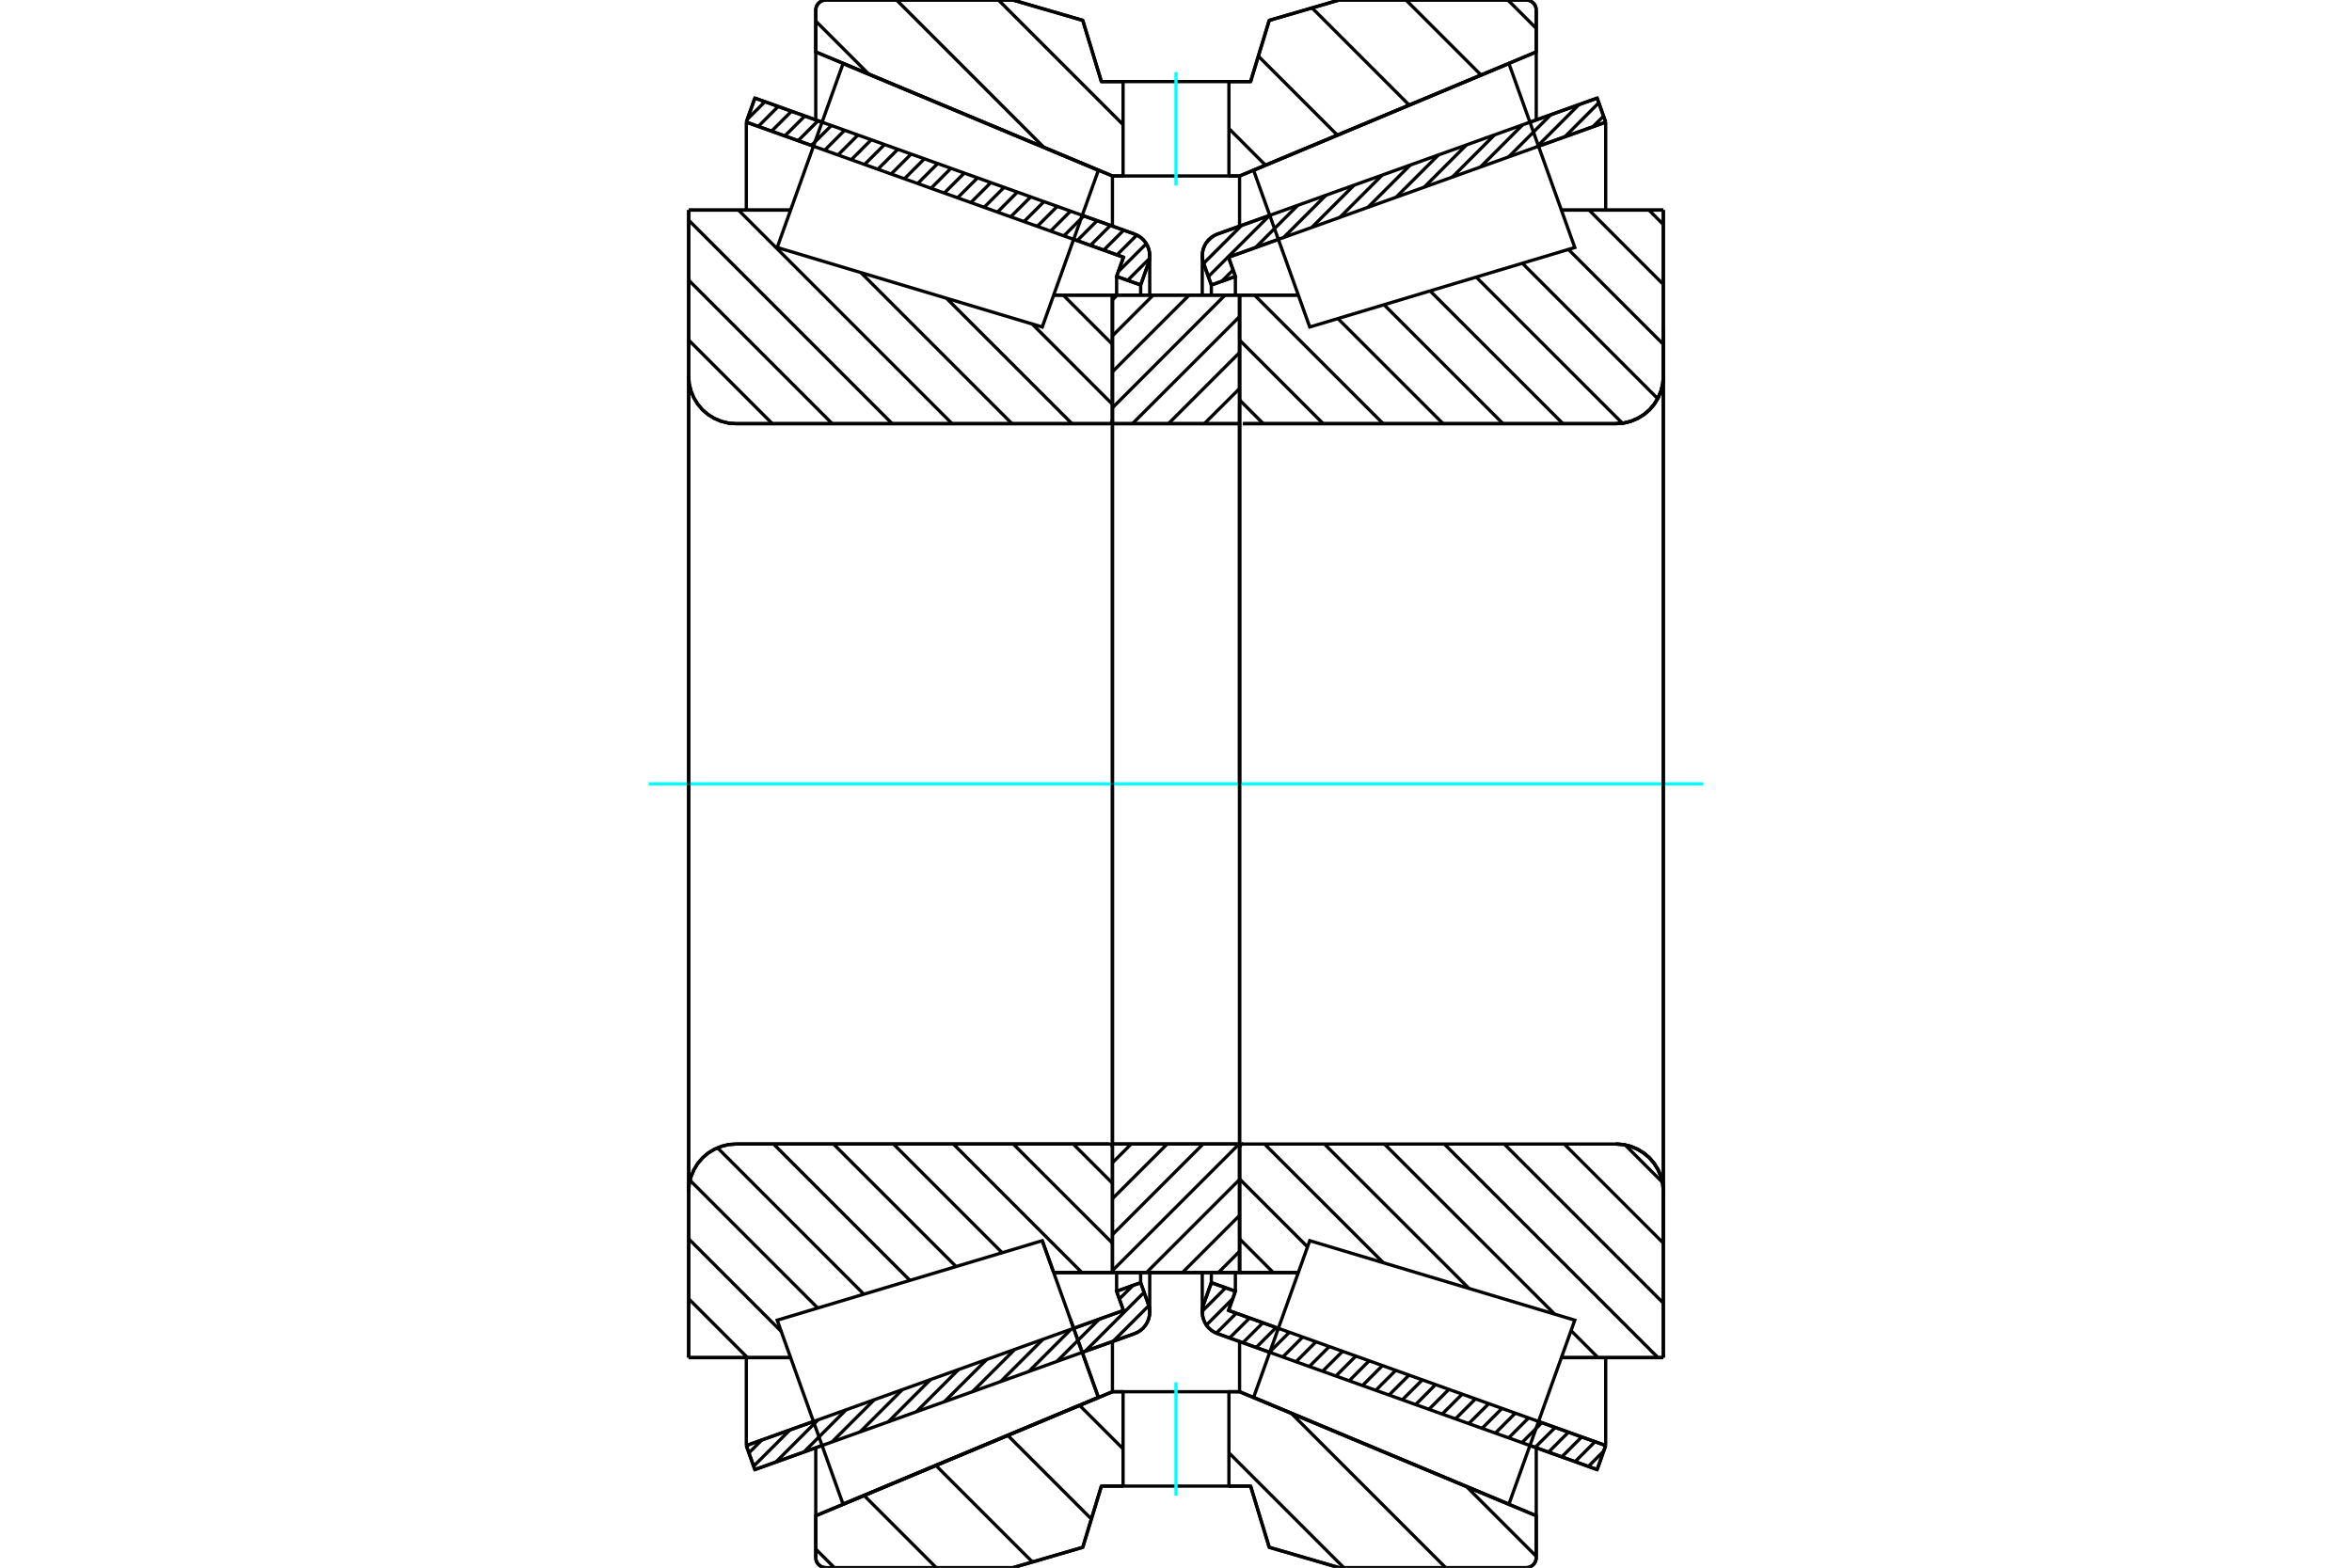 <?xml version="1.0" standalone="no"?>
<!DOCTYPE svg PUBLIC "-//W3C//DTD SVG 1.1//EN"
	"http://www.w3.org/Graphics/SVG/1.1/DTD/svg11.dtd">
<svg xmlns="http://www.w3.org/2000/svg" height="100%" width="100%" viewBox="0 0 36000 24000">
	<rect x="-1800" y="-1200" width="39600" height="26400" style="fill:#FFF"/>
	<g style="fill:none; fill-rule:evenodd" transform="matrix(1 0 0 1 0 0)">
		<g style="fill:none; stroke:#000; stroke-width:50; shape-rendering:geometricPrecision">
			<line x1="19435" y1="20703" x2="18635" y2="20417"/>
			<line x1="24446" y1="22498" x2="23417" y2="22129"/>
			<line x1="24577" y1="22130" x2="24446" y2="22498"/>
			<line x1="23549" y1="21762" x2="24577" y2="22130"/>
			<line x1="18804" y1="20062" x2="19567" y2="20336"/>
			<line x1="18909" y1="19768" x2="18804" y2="20062"/>
			<line x1="18541" y1="19637" x2="18909" y2="19768"/>
			<line x1="18423" y1="19968" x2="18541" y2="19637"/>
			<polyline points="18423,19968 18407,20026 18402,20086 18406,20140 18419,20192 18439,20242 18466,20288 18501,20330 18541,20366 18586,20395 18635,20417"/>
			<line x1="23417" y1="1871" x2="24446" y2="1502"/>
			<line x1="18635" y1="3583" x2="19435" y2="3297"/>
			<polyline points="18635,3583 18586,3605 18541,3634 18501,3670 18466,3712 18439,3758 18419,3808 18406,3860 18402,3914 18407,3974 18423,4032"/>
			<line x1="18541" y1="4363" x2="18423" y2="4032"/>
			<line x1="18909" y1="4232" x2="18541" y2="4363"/>
			<line x1="18804" y1="3938" x2="18909" y2="4232"/>
			<line x1="19567" y1="3664" x2="18804" y2="3938"/>
			<line x1="24577" y1="1870" x2="23549" y2="2238"/>
			<line x1="24446" y1="1502" x2="24577" y2="1870"/>
			<line x1="18541" y1="19482" x2="18541" y2="19637"/>
			<line x1="18541" y1="4363" x2="18541" y2="4518"/>
			<line x1="18909" y1="19482" x2="18909" y2="19768"/>
			<line x1="18909" y1="4232" x2="18909" y2="4518"/>
			<line x1="24577" y1="20784" x2="24577" y2="22130"/>
			<line x1="24577" y1="1870" x2="24577" y2="3216"/>
			<line x1="18402" y1="19482" x2="18402" y2="20086"/>
			<line x1="18402" y1="3914" x2="18402" y2="4518"/>
			<line x1="12583" y1="22129" x2="11554" y2="22498"/>
			<line x1="17365" y1="20417" x2="16565" y2="20703"/>
			<polyline points="17365,20417 17414,20395 17459,20366 17499,20330 17534,20288 17561,20242 17581,20192 17594,20140 17598,20086 17593,20026 17577,19968"/>
			<line x1="17459" y1="19637" x2="17577" y2="19968"/>
			<line x1="17091" y1="19768" x2="17459" y2="19637"/>
			<line x1="17196" y1="20062" x2="17091" y2="19768"/>
			<line x1="16433" y1="20336" x2="17196" y2="20062"/>
			<line x1="11423" y1="22130" x2="12451" y2="21762"/>
			<line x1="11554" y1="22498" x2="11423" y2="22130"/>
			<line x1="16565" y1="3297" x2="17365" y2="3583"/>
			<line x1="11554" y1="1502" x2="12583" y2="1871"/>
			<line x1="11423" y1="1870" x2="11554" y2="1502"/>
			<line x1="12451" y1="2238" x2="11423" y2="1870"/>
			<line x1="17196" y1="3938" x2="16433" y2="3664"/>
			<line x1="17091" y1="4232" x2="17196" y2="3938"/>
			<line x1="17459" y1="4363" x2="17091" y2="4232"/>
			<line x1="17577" y1="4032" x2="17459" y2="4363"/>
			<polyline points="17577,4032 17593,3974 17598,3914 17594,3860 17581,3808 17561,3758 17534,3712 17499,3670 17459,3634 17414,3605 17365,3583"/>
			<line x1="17091" y1="4518" x2="17091" y2="4232"/>
			<line x1="17091" y1="19768" x2="17091" y2="19482"/>
			<line x1="11423" y1="3216" x2="11423" y2="1870"/>
			<line x1="11423" y1="22130" x2="11423" y2="20784"/>
			<line x1="17459" y1="4518" x2="17459" y2="4363"/>
			<line x1="17459" y1="19637" x2="17459" y2="19482"/>
			<line x1="17598" y1="4518" x2="17598" y2="3914"/>
			<line x1="17598" y1="20086" x2="17598" y2="19482"/>
			<line x1="18973" y1="4518" x2="19872" y2="4518"/>
			<line x1="24733" y1="6486" x2="19025" y2="6486"/>
			<polyline points="24733,6486 24847,6478 24957,6451 25063,6407 25160,6348 25247,6274 25321,6187 25380,6090 25424,5984 25451,5874 25459,5760"/>
			<line x1="25459" y1="3216" x2="25459" y2="5760"/>
			<line x1="25459" y1="3216" x2="23899" y2="3216"/>
			<line x1="25459" y1="20784" x2="23899" y2="20784"/>
			<line x1="25459" y1="18240" x2="25459" y2="20784"/>
			<polyline points="25459,18240 25451,18126 25424,18016 25380,17910 25321,17813 25247,17726 25160,17652 25063,17593 24957,17549 24847,17522 24733,17514"/>
			<polyline points="19025,17514 19017,17514 19009,17516 19001,17519 18994,17523 18988,17529 18983,17535 18979,17542 18976,17549 18974,17557 18973,17565"/>
			<line x1="19872" y1="19482" x2="18973" y2="19482"/>
			<line x1="23899" y1="3850" x2="23899" y2="3850"/>
			<line x1="23899" y1="20150" x2="23899" y2="20150"/>
			<polyline points="19025,17514 19017,17514 19009,17516 19001,17519 18994,17523 18988,17529 18983,17535 18979,17542 18976,17549 18974,17557 18973,17565"/>
			<polyline points="24733,6486 24847,6478 24957,6451 25063,6407 25160,6348 25247,6274 25321,6187 25380,6090 25424,5984 25451,5874 25459,5760"/>
			<polyline points="25459,18240 25451,18126 25424,18016 25380,17910 25321,17813 25247,17726 25160,17652 25063,17593 24957,17549 24847,17522 24733,17514"/>
			<line x1="15953" y1="18994" x2="15953" y2="18994"/>
			<line x1="16128" y1="19482" x2="15953" y2="18994"/>
			<line x1="17027" y1="19482" x2="16128" y2="19482"/>
			<line x1="11267" y1="17514" x2="16975" y2="17514"/>
			<polyline points="11267,17514 11153,17522 11043,17549 10937,17593 10840,17652 10753,17726 10679,17813 10620,17910 10576,18016 10549,18126 10541,18240"/>
			<line x1="10541" y1="20784" x2="10541" y2="18240"/>
			<line x1="10541" y1="20784" x2="12101" y2="20784"/>
			<line x1="10541" y1="3216" x2="12101" y2="3216"/>
			<line x1="10541" y1="5760" x2="10541" y2="3216"/>
			<polyline points="10541,5760 10549,5874 10576,5984 10620,6090 10679,6187 10753,6274 10840,6348 10937,6407 11043,6451 11153,6478 11267,6486"/>
			<line x1="16975" y1="6486" x2="11267" y2="6486"/>
			<polyline points="16975,6486 16983,6486 16991,6484 16999,6481 17006,6477 17012,6471 17017,6465 17021,6458 17024,6451 17026,6443 17027,6435"/>
			<line x1="16128" y1="4518" x2="17027" y2="4518"/>
			<line x1="12101" y1="20150" x2="12101" y2="20150"/>
			<line x1="12101" y1="3850" x2="12101" y2="3850"/>
			<line x1="10541" y1="18240" x2="10541" y2="5760"/>
			<line x1="15503" y1="0" x2="16573" y2="312"/>
			<line x1="12642" y1="0" x2="15503" y2="0"/>
			<polyline points="12642,0 12618,2 12594,8 12571,17 12551,30 12532,46 12516,64 12503,85 12494,108 12488,131 12486,156"/>
			<line x1="12486" y1="795" x2="12486" y2="156"/>
			<line x1="17027" y1="2694" x2="12486" y2="795"/>
			<line x1="17190" y1="2694" x2="17027" y2="2694"/>
			<line x1="18973" y1="2694" x2="18810" y2="2694"/>
			<line x1="23514" y1="795" x2="18973" y2="2694"/>
			<line x1="23514" y1="156" x2="23514" y2="795"/>
			<polyline points="23514,156 23512,131 23506,108 23497,85 23484,64 23468,46 23449,30 23429,17 23406,8 23382,2 23358,0"/>
			<line x1="20497" y1="0" x2="23358" y2="0"/>
			<line x1="19427" y1="312" x2="20497" y2="0"/>
			<line x1="19142" y1="1249" x2="19427" y2="312"/>
			<line x1="18810" y1="1249" x2="19142" y2="1249"/>
			<line x1="16858" y1="1249" x2="17190" y2="1249"/>
			<line x1="16573" y1="312" x2="16858" y2="1249"/>
			<line x1="16573" y1="23688" x2="15503" y2="24000"/>
			<line x1="16858" y1="22751" x2="16573" y2="23688"/>
			<line x1="19142" y1="22751" x2="18810" y2="22751"/>
			<line x1="17190" y1="22751" x2="16858" y2="22751"/>
			<line x1="19427" y1="23688" x2="19142" y2="22751"/>
			<line x1="20497" y1="24000" x2="19427" y2="23688"/>
			<line x1="23358" y1="24000" x2="20497" y2="24000"/>
			<polyline points="23358,24000 23382,23998 23406,23992 23429,23983 23449,23970 23468,23954 23484,23936 23497,23915 23506,23892 23512,23869 23514,23844"/>
			<line x1="23514" y1="23205" x2="23514" y2="23844"/>
			<line x1="18973" y1="21306" x2="23514" y2="23205"/>
			<line x1="17027" y1="21306" x2="17190" y2="21306"/>
			<line x1="18810" y1="21306" x2="18973" y2="21306"/>
			<line x1="12486" y1="23205" x2="17027" y2="21306"/>
			<line x1="12486" y1="23844" x2="12486" y2="23205"/>
			<polyline points="12486,23844 12488,23869 12494,23892 12503,23915 12516,23936 12532,23954 12551,23970 12571,23983 12594,23992 12618,23998 12642,24000"/>
			<line x1="15503" y1="24000" x2="12642" y2="24000"/>
			<line x1="23514" y1="22164" x2="23514" y2="23205"/>
			<line x1="23514" y1="795" x2="23514" y2="1836"/>
			<line x1="12486" y1="22164" x2="12486" y2="23205"/>
			<line x1="12486" y1="795" x2="12486" y2="1836"/>
			<line x1="17027" y1="20538" x2="17027" y2="21306"/>
			<line x1="17027" y1="2694" x2="17027" y2="3462"/>
			<line x1="18973" y1="20538" x2="18973" y2="21306"/>
			<line x1="18973" y1="2694" x2="18973" y2="3462"/>
			<line x1="17027" y1="17514" x2="18973" y2="17514"/>
			<line x1="17027" y1="19482" x2="17027" y2="17514"/>
			<line x1="18973" y1="19482" x2="17027" y2="19482"/>
			<line x1="18973" y1="17514" x2="18973" y2="19482"/>
			<line x1="18973" y1="6486" x2="17027" y2="6486"/>
			<line x1="18973" y1="4518" x2="18973" y2="6486"/>
			<line x1="17027" y1="4518" x2="18973" y2="4518"/>
			<line x1="17027" y1="6486" x2="17027" y2="4518"/>
			<line x1="18973" y1="6486" x2="18973" y2="17514"/>
			<line x1="17027" y1="6486" x2="17027" y2="17514"/>
		</g>
		<g style="fill:none; stroke:#0FF; stroke-width:50; shape-rendering:geometricPrecision">
			<line x1="9928" y1="12000" x2="26072" y2="12000"/>
		</g>
		<g style="fill:none; stroke:#000; stroke-width:50; shape-rendering:geometricPrecision">
			<line x1="23079" y1="0" x2="23514" y2="434"/>
			<line x1="21520" y1="0" x2="22668" y2="1148"/>
			<line x1="20082" y1="121" x2="21569" y2="1608"/>
			<line x1="19260" y1="859" x2="20469" y2="2068"/>
			<line x1="18810" y1="1968" x2="19369" y2="2528"/>
			<line x1="15282" y1="0" x2="17190" y2="1908"/>
			<line x1="13723" y1="0" x2="15977" y2="2255"/>
			<line x1="12486" y1="323" x2="13296" y2="1133"/>
			<line x1="22447" y1="22759" x2="23514" y2="23826"/>
			<line x1="19766" y1="21638" x2="22128" y2="24000"/>
			<line x1="18810" y1="22241" x2="20569" y2="24000"/>
			<line x1="16525" y1="21516" x2="17190" y2="22181"/>
			<line x1="15426" y1="21976" x2="16705" y2="23255"/>
			<line x1="14326" y1="22436" x2="15803" y2="23913"/>
			<line x1="13227" y1="22896" x2="14331" y2="24000"/>
			<line x1="12486" y1="23715" x2="12771" y2="24000"/>
			<polyline points="18810,1249 19142,1249 19427,312 20497,0 23358,0"/>
			<polyline points="23514,156 23512,131 23506,108 23497,85 23484,64 23468,46 23449,30 23429,17 23406,8 23382,2 23358,0"/>
			<polyline points="23514,156 23514,795 18973,2694 18810,2694"/>
			<polyline points="17190,1249 16858,1249 16573,312 15503,0 12642,0 12618,2 12594,8 12571,17 12551,30 12532,46 12516,64 12503,85 12494,108 12488,131 12486,156 12486,795 17027,2694 17190,2694"/>
			<polyline points="17190,21306 17027,21306 12486,23205 12486,23844 12488,23869 12494,23892 12503,23915 12516,23936 12532,23954 12551,23970 12571,23983 12594,23992 12618,23998 12642,24000 15503,24000 16573,23688 16858,22751 17190,22751"/>
			<polyline points="18810,21306 18973,21306 23514,23205 23514,23844"/>
			<polyline points="23358,24000 23382,23998 23406,23992 23429,23983 23449,23970 23468,23954 23484,23936 23497,23915 23506,23892 23512,23869 23514,23844"/>
			<polyline points="23358,24000 20497,24000 19427,23688 19142,22751 18810,22751"/>
			<line x1="16274" y1="4518" x2="17027" y2="5271"/>
			<line x1="15798" y1="4959" x2="17027" y2="6189"/>
			<line x1="14487" y1="4566" x2="16408" y2="6486"/>
			<line x1="13177" y1="4173" x2="15490" y2="6486"/>
			<line x1="11303" y1="3216" x2="14573" y2="6486"/>
			<line x1="10541" y1="3371" x2="13656" y2="6486"/>
			<line x1="10541" y1="4289" x2="12738" y2="6486"/>
			<line x1="10541" y1="5206" x2="11821" y2="6486"/>
			<line x1="16427" y1="17514" x2="17027" y2="18114"/>
			<line x1="15509" y1="17514" x2="17027" y2="19031"/>
			<line x1="14592" y1="17514" x2="16560" y2="19482"/>
			<line x1="13675" y1="17514" x2="15339" y2="19178"/>
			<line x1="12757" y1="17514" x2="14634" y2="19390"/>
			<line x1="11840" y1="17514" x2="13928" y2="19602"/>
			<line x1="10982" y1="17572" x2="13222" y2="19813"/>
			<line x1="10561" y1="18069" x2="12517" y2="20025"/>
			<line x1="10541" y1="18966" x2="11958" y2="20383"/>
			<line x1="10541" y1="19883" x2="11441" y2="20784"/>
			<polyline points="17027,12000 17027,4518 17027,6435"/>
			<polyline points="16975,6486 16983,6486 16991,6484 16999,6481 17006,6477 17012,6471 17017,6465 17021,6458 17024,6451 17026,6443 17027,6435"/>
			<line x1="16975" y1="6486" x2="11267" y2="6486"/>
			<polyline points="10541,5760 10549,5874 10576,5984 10620,6090 10679,6187 10753,6274 10840,6348 10937,6407 11043,6451 11153,6478 11267,6486"/>
			<line x1="10541" y1="5760" x2="10541" y2="3216"/>
			<line x1="10541" y1="5760" x2="10541" y2="12000"/>
			<line x1="10541" y1="3216" x2="12101" y2="3216"/>
			<line x1="16128" y1="4518" x2="17027" y2="4518"/>
			<line x1="17027" y1="19482" x2="16128" y2="19482"/>
			<line x1="12101" y1="20784" x2="10541" y2="20784"/>
			<line x1="10541" y1="12000" x2="10541" y2="18240"/>
			<line x1="10541" y1="20784" x2="10541" y2="18240"/>
			<polyline points="11267,17514 11153,17522 11043,17549 10937,17593 10840,17652 10753,17726 10679,17813 10620,17910 10576,18016 10549,18126 10541,18240"/>
			<line x1="11267" y1="17514" x2="16975" y2="17514"/>
			<polyline points="17027,17565 17026,17557 17024,17549 17021,17542 17017,17535 17012,17529 17006,17523 16999,17519 16991,17516 16983,17514 16975,17514"/>
			<line x1="17027" y1="17514" x2="17027" y2="12000"/>
			<line x1="25239" y1="3216" x2="25459" y2="3437"/>
			<line x1="24322" y1="3216" x2="25459" y2="4354"/>
			<line x1="24006" y1="3818" x2="25459" y2="5271"/>
			<line x1="23301" y1="4030" x2="25373" y2="6103"/>
			<line x1="22595" y1="4242" x2="24833" y2="6479"/>
			<line x1="21889" y1="4453" x2="23923" y2="6486"/>
			<line x1="21184" y1="4665" x2="23005" y2="6486"/>
			<line x1="20478" y1="4877" x2="22088" y2="6486"/>
			<line x1="19202" y1="4518" x2="21171" y2="6486"/>
			<line x1="18973" y1="5206" x2="20253" y2="6486"/>
			<line x1="18973" y1="6123" x2="19336" y2="6486"/>
			<line x1="24873" y1="17527" x2="25446" y2="18100"/>
			<line x1="23942" y1="17514" x2="25459" y2="19031"/>
			<line x1="23024" y1="17514" x2="25459" y2="19949"/>
			<line x1="22107" y1="17514" x2="25377" y2="20784"/>
			<line x1="24047" y1="20371" x2="24460" y2="20784"/>
			<line x1="21190" y1="17514" x2="23795" y2="20118"/>
			<line x1="20272" y1="17514" x2="22484" y2="19725"/>
			<line x1="19355" y1="17514" x2="21174" y2="19332"/>
			<line x1="18973" y1="18049" x2="20013" y2="19089"/>
			<line x1="18973" y1="18966" x2="19489" y2="19482"/>
			<line x1="18973" y1="12000" x2="18973" y2="6486"/>
			<line x1="18973" y1="4518" x2="18973" y2="6435"/>
			<polyline points="19025,6486 24733,6486 24847,6478 24957,6451 25063,6407 25160,6348 25247,6274 25321,6187 25380,6090 25424,5984 25451,5874 25459,5760 25459,3216"/>
			<line x1="25459" y1="5760" x2="25459" y2="12000"/>
			<line x1="25459" y1="3216" x2="23899" y2="3216"/>
			<line x1="19872" y1="4518" x2="18973" y2="4518"/>
			<line x1="18973" y1="19482" x2="19872" y2="19482"/>
			<line x1="23899" y1="20784" x2="25459" y2="20784"/>
			<line x1="25459" y1="12000" x2="25459" y2="18240"/>
			<polyline points="25459,20784 25459,18240 25451,18126 25424,18016 25380,17910 25321,17813 25247,17726 25160,17652 25063,17593 24957,17549 24847,17522 24733,17514 19025,17514 19017,17514 19009,17516 19001,17519 18994,17523 18988,17529 18983,17535 18979,17542 18976,17549 18974,17557 18973,17565 18973,19482 18973,17514"/>
			<line x1="18973" y1="19157" x2="18649" y2="19482"/>
			<line x1="18973" y1="18607" x2="18098" y2="19482"/>
			<line x1="18973" y1="18057" x2="17548" y2="19482"/>
			<line x1="18966" y1="17514" x2="17027" y2="19452"/>
			<line x1="18415" y1="17514" x2="17027" y2="18902"/>
			<line x1="17865" y1="17514" x2="17027" y2="18351"/>
			<line x1="17314" y1="17514" x2="17027" y2="17801"/>
			<line x1="18973" y1="5948" x2="18434" y2="6486"/>
			<line x1="18973" y1="5397" x2="17884" y2="6486"/>
			<line x1="18973" y1="4847" x2="17333" y2="6486"/>
			<line x1="18751" y1="4518" x2="17027" y2="6243"/>
			<line x1="18201" y1="4518" x2="17027" y2="5692"/>
			<line x1="17651" y1="4518" x2="17027" y2="5142"/>
			<line x1="17100" y1="4518" x2="17027" y2="4591"/>
			<polyline points="17027,6486 17027,4518 18973,4518 18973,6486 17027,6486"/>
			<polyline points="17027,17514 18973,17514 18973,19482 17027,19482 17027,17514"/>
			<polyline points="18000,22751 18810,22751 18810,21306 17190,21306 17190,22751 18000,22751"/>
		</g>
		<g style="fill:none; stroke:#0FF; stroke-width:50; shape-rendering:geometricPrecision">
			<line x1="18000" y1="22896" x2="18000" y2="21161"/>
		</g>
		<g style="fill:none; stroke:#000; stroke-width:50; shape-rendering:geometricPrecision">
			<polyline points="18000,2694 18810,2694 18810,1249 17190,1249 17190,2694 18000,2694"/>
		</g>
		<g style="fill:none; stroke:#0FF; stroke-width:50; shape-rendering:geometricPrecision">
			<line x1="18000" y1="2839" x2="18000" y2="1104"/>
		</g>
		<g style="fill:none; stroke:#000; stroke-width:50; shape-rendering:geometricPrecision">
			<line x1="25459" y1="18966" x2="25459" y2="5034"/>
			<line x1="18973" y1="17565" x2="18973" y2="6435"/>
			<polyline points="16382,20193 16812,21392 12904,23027 12904,23027"/>
			<polyline points="15953,18994 15953,18994 16382,20193 16812,21392 12904,23027 12400,21619 11896,20211 15953,18994 16382,20193"/>
			<polyline points="16382,3807 15953,5006 11896,3789 12400,2381 12904,973 16812,2608 16382,3807"/>
			<polyline points="19618,20193 20047,18994 24104,20211 23600,21619 23096,23027 19188,21392 19618,20193"/>
			<polyline points="19618,3807 19188,2608 23096,973 23600,2381 24104,3789 20047,5006 19618,3807"/>
			<line x1="17584" y1="19988" x2="17038" y2="20534"/>
			<line x1="17512" y1="19784" x2="16608" y2="20688"/>
			<line x1="17341" y1="19679" x2="17133" y2="19886"/>
			<line x1="16824" y1="20196" x2="16177" y2="20842"/>
			<line x1="16393" y1="20350" x2="15747" y2="20996"/>
			<line x1="15963" y1="20504" x2="15317" y2="21150"/>
			<line x1="15533" y1="20658" x2="14887" y2="21304"/>
			<line x1="15103" y1="20812" x2="14456" y2="21458"/>
			<line x1="14672" y1="20966" x2="14026" y2="21613"/>
			<line x1="14242" y1="21120" x2="13596" y2="21767"/>
			<line x1="13812" y1="21274" x2="13165" y2="21921"/>
			<line x1="13382" y1="21428" x2="12735" y2="22075"/>
			<line x1="12951" y1="21582" x2="12305" y2="22229"/>
			<line x1="12521" y1="21737" x2="11875" y2="22383"/>
			<line x1="12091" y1="21891" x2="11536" y2="22446"/>
			<line x1="11660" y1="22045" x2="11463" y2="22242"/>
			<line x1="17595" y1="3957" x2="17260" y2="4292"/>
			<line x1="17546" y1="3730" x2="17117" y2="4158"/>
			<line x1="17401" y1="3598" x2="17097" y2="3902"/>
			<line x1="17199" y1="3524" x2="16894" y2="3829"/>
			<line x1="16996" y1="3451" x2="16691" y2="3756"/>
			<line x1="16793" y1="3378" x2="16487" y2="3684"/>
			<line x1="16589" y1="3305" x2="16284" y2="3611"/>
			<line x1="16386" y1="3232" x2="16080" y2="3538"/>
			<line x1="16182" y1="3160" x2="15877" y2="3465"/>
			<line x1="15979" y1="3087" x2="15674" y2="3392"/>
			<line x1="15776" y1="3014" x2="15470" y2="3319"/>
			<line x1="15572" y1="2941" x2="15267" y2="3247"/>
			<line x1="15369" y1="2868" x2="15063" y2="3174"/>
			<line x1="15166" y1="2795" x2="14860" y2="3101"/>
			<line x1="14962" y1="2723" x2="14657" y2="3028"/>
			<line x1="14759" y1="2650" x2="14453" y2="2955"/>
			<line x1="14555" y1="2577" x2="14250" y2="2883"/>
			<line x1="14352" y1="2504" x2="14046" y2="2810"/>
			<line x1="14149" y1="2431" x2="13843" y2="2737"/>
			<line x1="13945" y1="2359" x2="13640" y2="2664"/>
			<line x1="13742" y1="2286" x2="13436" y2="2591"/>
			<line x1="13538" y1="2213" x2="13233" y2="2518"/>
			<line x1="13335" y1="2140" x2="13030" y2="2446"/>
			<line x1="13132" y1="2067" x2="12826" y2="2373"/>
			<line x1="12928" y1="1994" x2="12623" y2="2300"/>
			<line x1="12725" y1="1922" x2="12419" y2="2227"/>
			<line x1="12521" y1="1849" x2="12216" y2="2154"/>
			<line x1="12318" y1="1776" x2="12013" y2="2081"/>
			<line x1="12115" y1="1703" x2="11809" y2="2009"/>
			<line x1="11911" y1="1630" x2="11606" y2="1936"/>
			<line x1="11708" y1="1557" x2="11438" y2="1827"/>
			<polyline points="11423,1870 11554,1502 17365,3583"/>
			<polyline points="17577,4032 17592,3979 17598,3924 17595,3869 17584,3815 17564,3764 17537,3716 17502,3673 17461,3636 17415,3606 17365,3583"/>
			<polyline points="17577,4032 17459,4363 17091,4232 17196,3938 11423,1870"/>
			<polyline points="11423,22130 17196,20062 17091,19768 17459,19637 17577,19968"/>
			<polyline points="17365,20417 17415,20394 17461,20364 17502,20327 17537,20284 17564,20236 17584,20185 17595,20131 17598,20076 17592,20021 17577,19968"/>
			<polyline points="17365,20417 11554,22498 11423,22130"/>
			<line x1="24547" y1="22214" x2="24312" y2="22450"/>
			<line x1="24414" y1="22071" x2="24108" y2="22377"/>
			<line x1="24210" y1="21998" x2="23905" y2="22304"/>
			<line x1="24007" y1="21926" x2="23702" y2="22231"/>
			<line x1="23804" y1="21853" x2="23498" y2="22158"/>
			<line x1="23600" y1="21780" x2="23295" y2="22085"/>
			<line x1="23397" y1="21707" x2="23091" y2="22013"/>
			<line x1="23194" y1="21634" x2="22888" y2="21940"/>
			<line x1="22990" y1="21561" x2="22685" y2="21867"/>
			<line x1="22787" y1="21489" x2="22481" y2="21794"/>
			<line x1="22583" y1="21416" x2="22278" y2="21721"/>
			<line x1="22380" y1="21343" x2="22074" y2="21649"/>
			<line x1="22177" y1="21270" x2="21871" y2="21576"/>
			<line x1="21973" y1="21197" x2="21668" y2="21503"/>
			<line x1="21770" y1="21125" x2="21464" y2="21430"/>
			<line x1="21566" y1="21052" x2="21261" y2="21357"/>
			<line x1="21363" y1="20979" x2="21058" y2="21284"/>
			<line x1="21160" y1="20906" x2="20854" y2="21212"/>
			<line x1="20956" y1="20833" x2="20651" y2="21139"/>
			<line x1="20753" y1="20760" x2="20447" y2="21066"/>
			<line x1="20550" y1="20688" x2="20244" y2="20993"/>
			<line x1="20346" y1="20615" x2="20041" y2="20920"/>
			<line x1="20143" y1="20542" x2="19837" y2="20847"/>
			<line x1="19939" y1="20469" x2="19634" y2="20775"/>
			<line x1="19736" y1="20396" x2="19430" y2="20702"/>
			<line x1="19533" y1="20323" x2="19227" y2="20629"/>
			<line x1="19329" y1="20251" x2="19024" y2="20556"/>
			<line x1="19126" y1="20178" x2="18820" y2="20483"/>
			<line x1="18922" y1="20105" x2="18617" y2="20410"/>
			<line x1="18868" y1="19883" x2="18465" y2="20286"/>
			<line x1="18760" y1="19715" x2="18403" y2="20072"/>
			<line x1="18557" y1="19642" x2="18530" y2="19669"/>
			<line x1="24544" y1="1778" x2="24381" y2="1940"/>
			<line x1="24471" y1="1574" x2="23951" y2="2095"/>
			<line x1="24167" y1="1602" x2="23521" y2="2249"/>
			<line x1="23737" y1="1756" x2="23090" y2="2403"/>
			<line x1="23306" y1="1910" x2="22660" y2="2557"/>
			<line x1="22876" y1="2064" x2="22230" y2="2711"/>
			<line x1="22446" y1="2218" x2="21800" y2="2865"/>
			<line x1="22016" y1="2373" x2="21369" y2="3019"/>
			<line x1="21585" y1="2527" x2="20939" y2="3173"/>
			<line x1="21155" y1="2681" x2="20509" y2="3327"/>
			<line x1="20725" y1="2835" x2="20079" y2="3481"/>
			<line x1="20295" y1="2989" x2="19648" y2="3635"/>
			<line x1="19864" y1="3143" x2="19218" y2="3789"/>
			<line x1="18874" y1="4133" x2="18701" y2="4306"/>
			<line x1="19434" y1="3297" x2="18495" y2="4235"/>
			<line x1="19004" y1="3451" x2="18423" y2="4032"/>
			<line x1="18553" y1="3625" x2="18465" y2="3714"/>
			<polyline points="24577,1870 24446,1502 18635,3583 18585,3606 18539,3636 18498,3673 18463,3716 18436,3764 18416,3815 18405,3869 18402,3924 18408,3979 18423,4032 18541,4363 18909,4232 18804,3938 24577,1870"/>
			<polyline points="24577,22130 18804,20062 18909,19768 18541,19637 18423,19968 18408,20021 18402,20076 18405,20131 18416,20185 18436,20236 18463,20284 18498,20327 18539,20364 18585,20394 18635,20417 24446,22498 24577,22130"/>
		</g>
	</g>
</svg>
